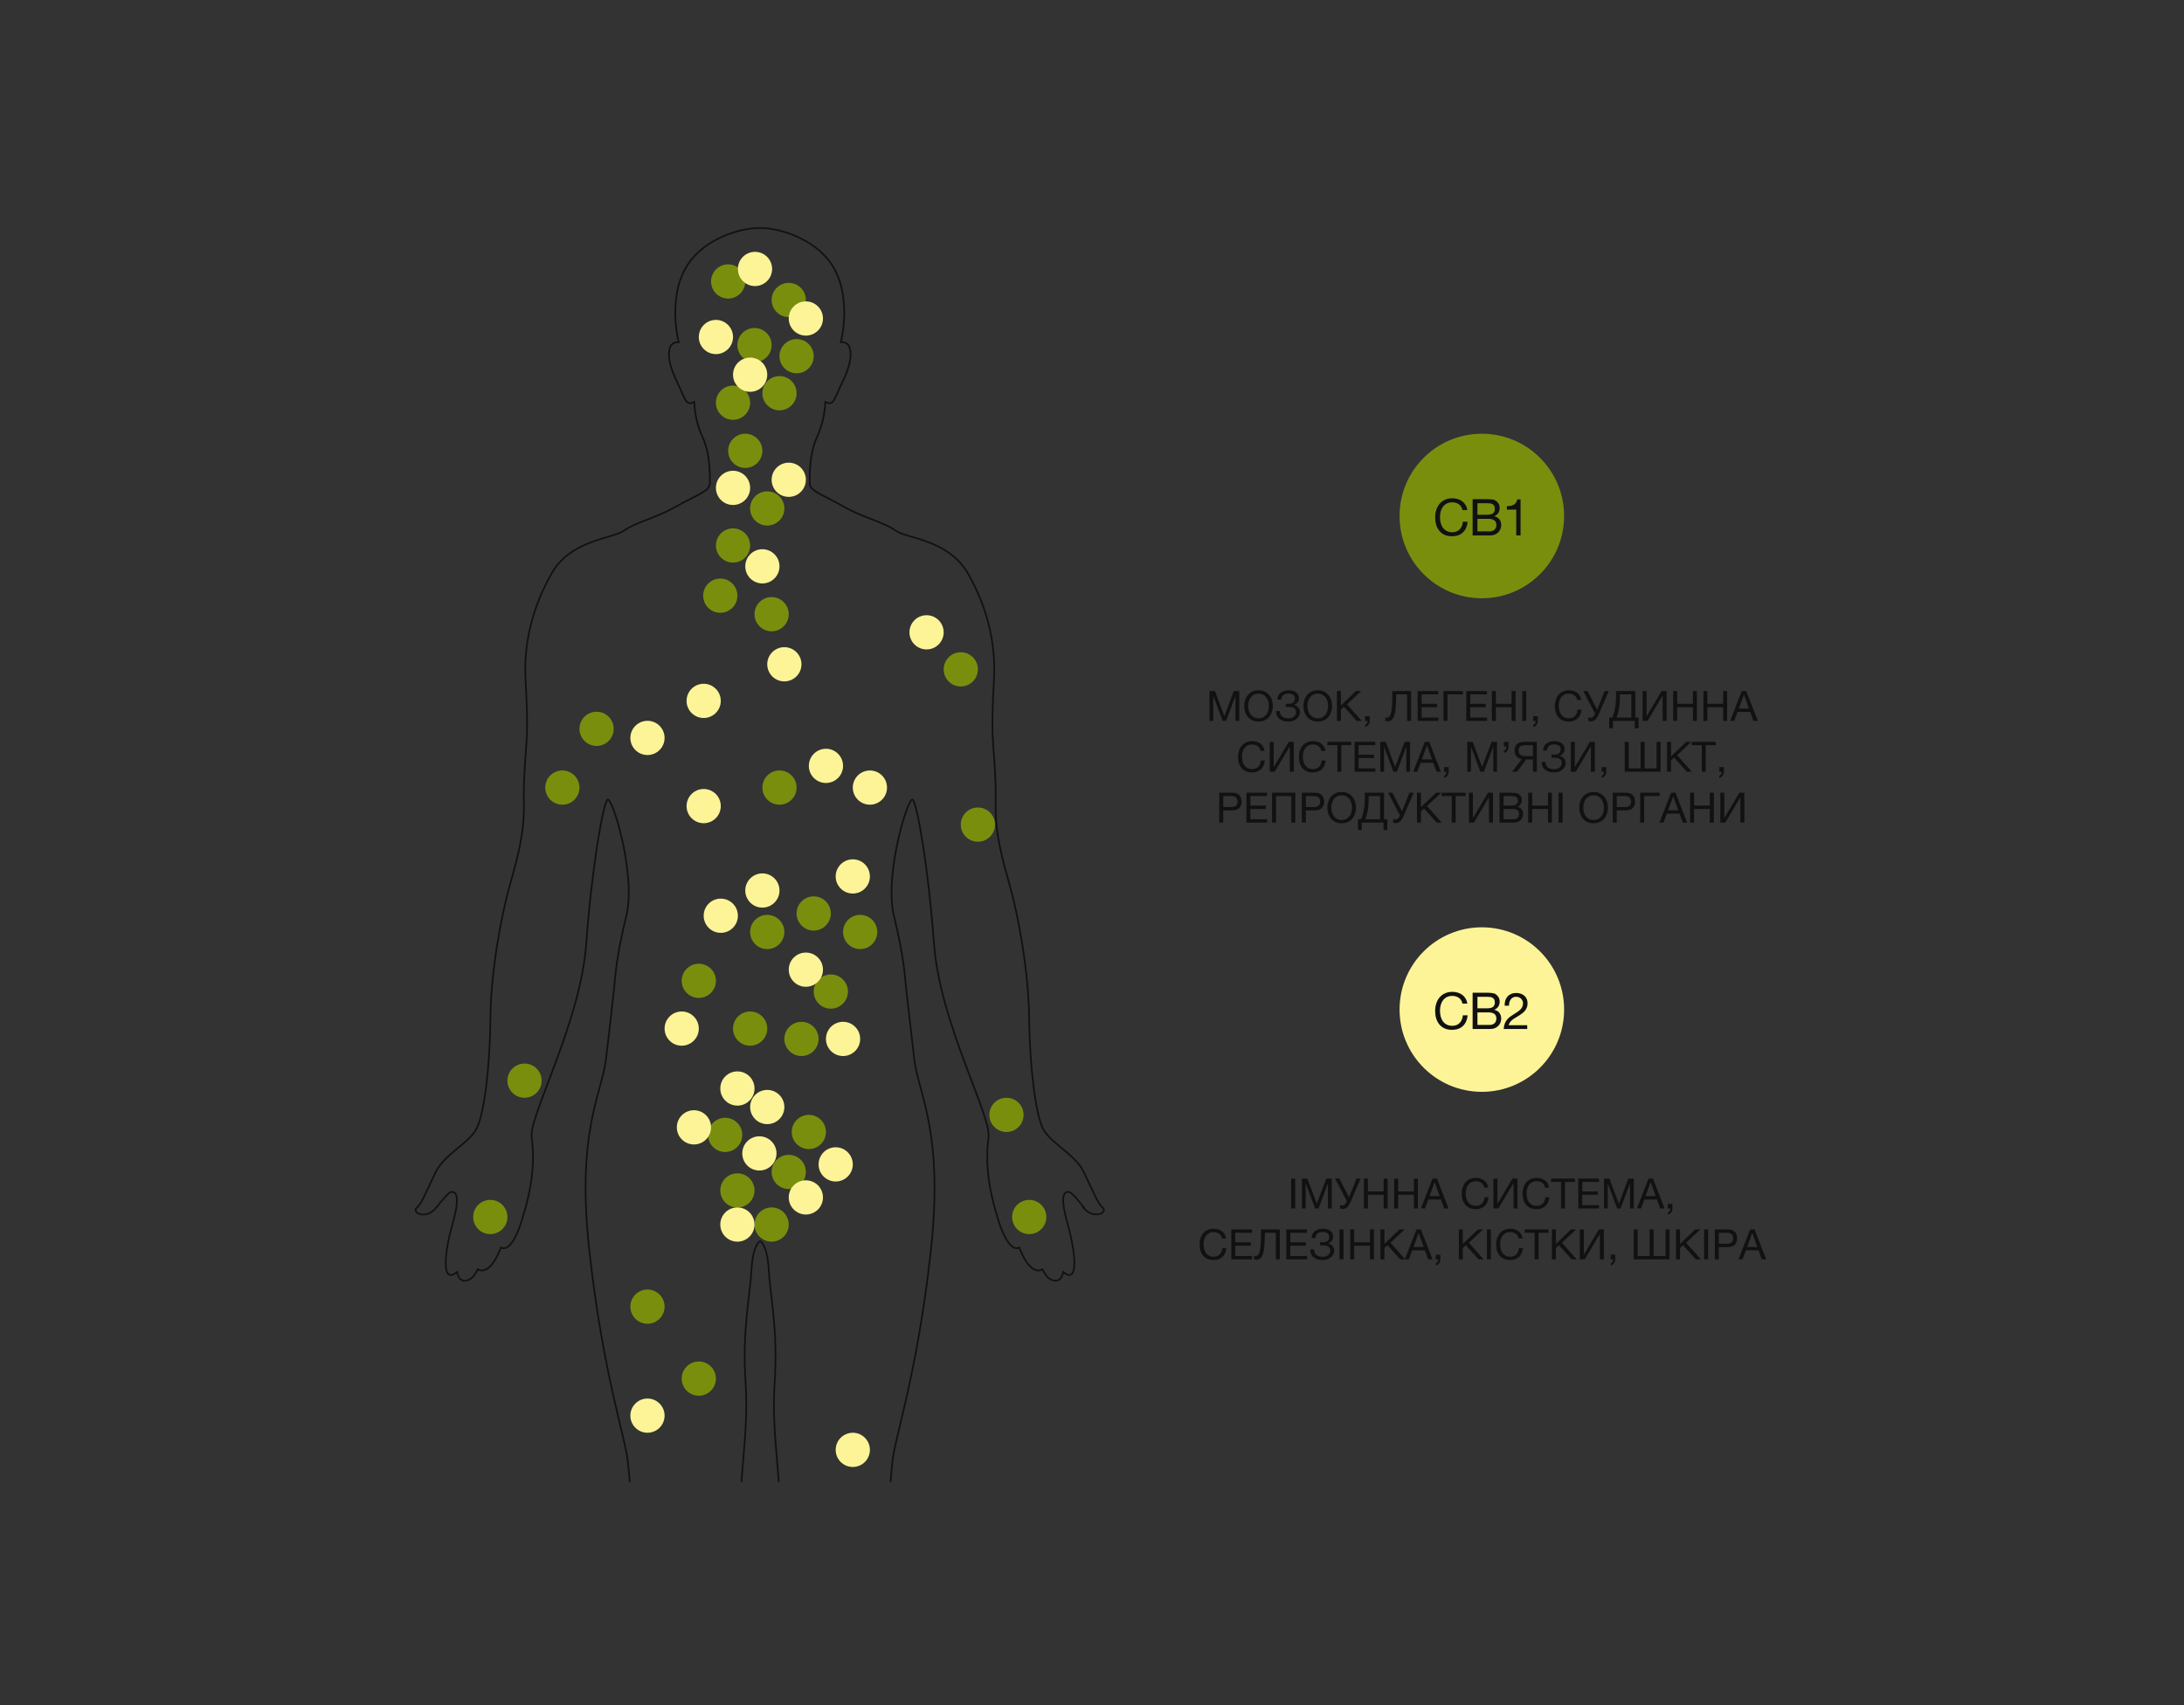 <svg xmlns="http://www.w3.org/2000/svg" fill="none" viewBox="0 0 730 570" height="570" width="730">
<rect x="0" y="0" width="730" height="570" fill="#333333" stroke="none"/>
<path fill="#111111" d="M404.268 231.004H406.088L409.238 239.404L412.402 231.004H414.222V241H412.962V232.684H412.934L409.812 241H408.678L405.556 232.684H405.528V241H404.268V231.004ZM420.663 241.224C419.87 241.224 419.175 241.084 418.577 240.804C417.98 240.514 417.481 240.127 417.079 239.642C416.678 239.156 416.375 238.601 416.169 237.976C415.973 237.35 415.875 236.692 415.875 236.002C415.875 235.32 415.973 234.667 416.169 234.042C416.375 233.407 416.678 232.847 417.079 232.362C417.481 231.876 417.98 231.489 418.577 231.2C419.175 230.91 419.87 230.766 420.663 230.766C421.457 230.766 422.152 230.91 422.749 231.2C423.347 231.489 423.846 231.876 424.247 232.362C424.649 232.847 424.947 233.407 425.143 234.042C425.349 234.667 425.451 235.32 425.451 236.002C425.451 236.692 425.349 237.35 425.143 237.976C424.947 238.601 424.649 239.156 424.247 239.642C423.846 240.127 423.347 240.514 422.749 240.804C422.152 241.084 421.457 241.224 420.663 241.224ZM420.663 240.118C421.27 240.118 421.793 240.001 422.231 239.768C422.67 239.525 423.029 239.208 423.309 238.816C423.589 238.424 423.795 237.985 423.925 237.5C424.056 237.005 424.121 236.506 424.121 236.002C424.121 235.498 424.056 235.003 423.925 234.518C423.795 234.023 423.589 233.58 423.309 233.188C423.029 232.796 422.67 232.483 422.231 232.25C421.793 232.007 421.27 231.886 420.663 231.886C420.057 231.886 419.534 232.007 419.095 232.25C418.657 232.483 418.297 232.796 418.017 233.188C417.737 233.58 417.532 234.023 417.401 234.518C417.271 235.003 417.205 235.498 417.205 236.002C417.205 236.506 417.271 237.005 417.401 237.5C417.532 237.985 417.737 238.424 418.017 238.816C418.297 239.208 418.657 239.525 419.095 239.768C419.534 240.001 420.057 240.118 420.663 240.118ZM430.628 241.224C430.031 241.224 429.48 241.154 428.976 241.014C428.472 240.874 428.034 240.659 427.66 240.37C427.296 240.08 427.012 239.716 426.806 239.278C426.601 238.839 426.498 238.316 426.498 237.71H427.772C427.782 238.158 427.866 238.54 428.024 238.858C428.192 239.166 428.407 239.418 428.668 239.614C428.939 239.8 429.252 239.936 429.606 240.02C429.961 240.104 430.339 240.146 430.74 240.146C431.086 240.146 431.408 240.099 431.706 240.006C432.005 239.903 432.262 239.763 432.476 239.586C432.7 239.399 432.873 239.18 432.994 238.928C433.125 238.666 433.19 238.377 433.19 238.06C433.19 237.696 433.12 237.402 432.98 237.178C432.84 236.944 432.654 236.767 432.42 236.646C432.196 236.515 431.93 236.426 431.622 236.38C431.324 236.333 431.006 236.31 430.67 236.31C430.53 236.31 430.372 236.314 430.194 236.324C430.017 236.324 429.877 236.328 429.774 236.338V235.246C429.886 235.264 430.036 235.274 430.222 235.274C430.409 235.274 430.558 235.274 430.67 235.274C430.988 235.274 431.277 235.246 431.538 235.19C431.809 235.124 432.038 235.022 432.224 234.882C432.42 234.742 432.57 234.56 432.672 234.336C432.784 234.102 432.84 233.818 432.84 233.482C432.84 233.174 432.78 232.917 432.658 232.712C432.546 232.506 432.388 232.343 432.182 232.222C431.986 232.091 431.758 231.998 431.496 231.942C431.244 231.886 430.978 231.858 430.698 231.858C429.961 231.858 429.382 232.021 428.962 232.348C428.542 232.665 428.295 233.188 428.22 233.916H426.946C426.965 233.384 427.072 232.922 427.268 232.53C427.474 232.128 427.744 231.802 428.08 231.55C428.416 231.288 428.808 231.092 429.256 230.962C429.714 230.831 430.208 230.766 430.74 230.766C431.216 230.766 431.66 230.822 432.07 230.934C432.49 231.036 432.854 231.2 433.162 231.424C433.47 231.648 433.713 231.932 433.89 232.278C434.068 232.614 434.156 233.015 434.156 233.482C434.156 233.752 434.11 234.004 434.016 234.238C433.923 234.471 433.797 234.681 433.638 234.868C433.489 235.054 433.312 235.218 433.106 235.358C432.91 235.488 432.71 235.586 432.504 235.652V235.694C432.831 235.759 433.12 235.871 433.372 236.03C433.624 236.179 433.834 236.361 434.002 236.576C434.17 236.79 434.296 237.028 434.38 237.29C434.464 237.551 434.506 237.817 434.506 238.088C434.506 238.396 434.436 238.732 434.296 239.096C434.156 239.46 433.928 239.8 433.61 240.118C433.302 240.435 432.901 240.701 432.406 240.916C431.921 241.121 431.328 241.224 430.628 241.224ZM440.46 241.224C439.667 241.224 438.972 241.084 438.374 240.804C437.777 240.514 437.278 240.127 436.876 239.642C436.475 239.156 436.172 238.601 435.966 237.976C435.77 237.35 435.672 236.692 435.672 236.002C435.672 235.32 435.77 234.667 435.966 234.042C436.172 233.407 436.475 232.847 436.876 232.362C437.278 231.876 437.777 231.489 438.374 231.2C438.972 230.91 439.667 230.766 440.46 230.766C441.254 230.766 441.949 230.91 442.546 231.2C443.144 231.489 443.643 231.876 444.044 232.362C444.446 232.847 444.744 233.407 444.94 234.042C445.146 234.667 445.248 235.32 445.248 236.002C445.248 236.692 445.146 237.35 444.94 237.976C444.744 238.601 444.446 239.156 444.044 239.642C443.643 240.127 443.144 240.514 442.546 240.804C441.949 241.084 441.254 241.224 440.46 241.224ZM440.46 240.118C441.067 240.118 441.59 240.001 442.028 239.768C442.467 239.525 442.826 239.208 443.106 238.816C443.386 238.424 443.592 237.985 443.722 237.5C443.853 237.005 443.918 236.506 443.918 236.002C443.918 235.498 443.853 235.003 443.722 234.518C443.592 234.023 443.386 233.58 443.106 233.188C442.826 232.796 442.467 232.483 442.028 232.25C441.59 232.007 441.067 231.886 440.46 231.886C439.854 231.886 439.331 232.007 438.892 232.25C438.454 232.483 438.094 232.796 437.814 233.188C437.534 233.58 437.329 234.023 437.198 234.518C437.068 235.003 437.002 235.498 437.002 236.002C437.002 236.506 437.068 237.005 437.198 237.5C437.329 237.985 437.534 238.424 437.814 238.816C438.094 239.208 438.454 239.525 438.892 239.768C439.331 240.001 439.854 240.118 440.46 240.118ZM446.869 231.004H448.199V235.848L453.267 231.004H454.989L450.229 235.456L455.157 241H453.477L449.221 236.268L448.199 237.22V241H446.869V231.004ZM456.277 239.446H457.831V240.86C457.831 241.392 457.71 241.849 457.467 242.232C457.224 242.614 456.832 242.885 456.291 243.044V242.344C456.45 242.288 456.58 242.204 456.683 242.092C456.795 241.989 456.884 241.872 456.949 241.742C457.014 241.62 457.056 241.494 457.075 241.364C457.103 241.233 457.112 241.112 457.103 241H456.277V239.446ZM463.86 241.14C463.72 241.14 463.571 241.126 463.412 241.098C463.263 241.079 463.141 241.046 463.048 241V239.796C463.225 239.852 463.417 239.88 463.622 239.88C464.042 239.88 464.369 239.665 464.602 239.236C464.845 238.797 465.022 238.186 465.134 237.402C465.246 236.618 465.316 235.684 465.344 234.602C465.372 233.51 465.386 232.31 465.386 231.004H471.658V241H470.328V232.124H466.688C466.679 232.917 466.66 233.692 466.632 234.448C466.613 235.194 466.571 235.904 466.506 236.576C466.45 237.238 466.361 237.85 466.24 238.41C466.119 238.97 465.955 239.455 465.75 239.866C465.545 240.267 465.288 240.58 464.98 240.804C464.672 241.028 464.299 241.14 463.86 241.14ZM473.844 231.004H480.746V232.124H475.174V235.302H480.368V236.422H475.174V239.88H480.788V241H473.844V231.004ZM482.486 231.004H488.982V232.124H483.816V241H482.486V231.004ZM490.1 231.004H497.002V232.124H491.43V235.302H496.624V236.422H491.43V239.88H497.044V241H490.1V231.004ZM498.658 231.004H499.988V235.302H505.252V231.004H506.582V241H505.252V236.422H499.988V241H498.658V231.004ZM508.818 231.004H510.148V241H508.818V231.004ZM512.455 239.446H514.009V240.86C514.009 241.392 513.887 241.849 513.645 242.232C513.402 242.614 513.01 242.885 512.469 243.044V242.344C512.627 242.288 512.758 242.204 512.861 242.092C512.973 241.989 513.061 241.872 513.127 241.742C513.192 241.62 513.234 241.494 513.253 241.364C513.281 241.233 513.29 241.112 513.281 241H512.455V239.446ZM524.308 241.224C523.533 241.224 522.856 241.093 522.278 240.832C521.699 240.561 521.218 240.192 520.836 239.726C520.453 239.259 520.164 238.708 519.968 238.074C519.781 237.439 519.688 236.758 519.688 236.03C519.688 235.302 519.79 234.62 519.996 233.986C520.201 233.342 520.5 232.782 520.892 232.306C521.293 231.83 521.788 231.456 522.376 231.186C522.964 230.906 523.645 230.766 524.42 230.766C524.942 230.766 525.437 230.836 525.904 230.976C526.37 231.116 526.786 231.321 527.15 231.592C527.514 231.862 527.817 232.203 528.06 232.614C528.302 233.015 528.461 233.482 528.536 234.014H527.206C527.056 233.304 526.725 232.772 526.212 232.418C525.708 232.063 525.106 231.886 524.406 231.886C523.808 231.886 523.295 231.998 522.866 232.222C522.446 232.446 522.096 232.749 521.816 233.132C521.545 233.505 521.344 233.934 521.214 234.42C521.083 234.905 521.018 235.409 521.018 235.932C521.018 236.501 521.083 237.042 521.214 237.556C521.344 238.06 521.545 238.503 521.816 238.886C522.096 239.259 522.45 239.558 522.88 239.782C523.309 240.006 523.822 240.118 524.42 240.118C524.849 240.118 525.236 240.048 525.582 239.908C525.927 239.758 526.221 239.558 526.464 239.306C526.716 239.044 526.912 238.736 527.052 238.382C527.192 238.027 527.276 237.644 527.304 237.234H528.634C528.503 238.503 528.069 239.488 527.332 240.188C526.604 240.878 525.596 241.224 524.308 241.224ZM531.737 241.154C531.579 241.154 531.42 241.135 531.261 241.098C531.112 241.07 530.986 241.032 530.883 240.986V239.796C531.005 239.852 531.126 239.898 531.247 239.936C531.378 239.964 531.523 239.978 531.681 239.978C531.933 239.978 532.171 239.889 532.395 239.712C532.619 239.534 532.815 239.268 532.983 238.914L533.151 238.564L529.203 231.004H530.645L533.851 237.262L536.343 231.004H537.757L534.397 238.732C534.201 239.198 534.001 239.586 533.795 239.894C533.59 240.202 533.38 240.449 533.165 240.636C532.951 240.822 532.722 240.953 532.479 241.028C532.246 241.112 531.999 241.154 531.737 241.154ZM537.874 239.88H538.854C539.04 239.544 539.213 239.124 539.372 238.62C539.53 238.116 539.666 237.565 539.778 236.968C539.899 236.361 539.992 235.722 540.058 235.05C540.123 234.368 540.156 233.682 540.156 232.992V231.004H546.596V239.88H547.702V243.478H546.428V241H539.148V243.478H537.874V239.88ZM545.266 239.88V232.124H541.444V233.566C541.444 234.182 541.411 234.802 541.346 235.428C541.29 236.044 541.206 236.632 541.094 237.192C540.991 237.742 540.87 238.251 540.73 238.718C540.599 239.184 540.459 239.572 540.31 239.88H545.266ZM549.039 231.004H550.369V239.474L555.395 231.004H557.075V241H555.745V232.502L550.705 241H549.039V231.004ZM559.266 231.004H560.596V235.302H565.86V231.004H567.19V241H565.86V236.422H560.596V241H559.266V231.004ZM569.369 231.004H570.699V235.302H575.963V231.004H577.293V241H575.963V236.422H570.699V241H569.369V231.004ZM582.189 231.004H583.659L587.565 241H586.095L585.003 237.99H580.775L579.655 241H578.297L582.189 231.004ZM584.583 236.87L582.917 232.208H582.889L581.195 236.87H584.583ZM418.433 258.224C417.658 258.224 416.981 258.093 416.403 257.832C415.824 257.561 415.343 257.192 414.961 256.726C414.578 256.259 414.289 255.708 414.093 255.074C413.906 254.439 413.813 253.758 413.813 253.03C413.813 252.302 413.915 251.62 414.121 250.986C414.326 250.342 414.625 249.782 415.017 249.306C415.418 248.83 415.913 248.456 416.501 248.186C417.089 247.906 417.77 247.766 418.545 247.766C419.067 247.766 419.562 247.836 420.029 247.976C420.495 248.116 420.911 248.321 421.275 248.592C421.639 248.862 421.942 249.203 422.185 249.614C422.427 250.015 422.586 250.482 422.661 251.014H421.331C421.181 250.304 420.85 249.772 420.337 249.418C419.833 249.063 419.231 248.886 418.531 248.886C417.933 248.886 417.42 248.998 416.991 249.222C416.571 249.446 416.221 249.749 415.941 250.132C415.67 250.505 415.469 250.934 415.339 251.42C415.208 251.905 415.143 252.409 415.143 252.932C415.143 253.501 415.208 254.042 415.339 254.556C415.469 255.06 415.67 255.503 415.941 255.886C416.221 256.259 416.575 256.558 417.005 256.782C417.434 257.006 417.947 257.118 418.545 257.118C418.974 257.118 419.361 257.048 419.707 256.908C420.052 256.758 420.346 256.558 420.589 256.306C420.841 256.044 421.037 255.736 421.177 255.382C421.317 255.027 421.401 254.644 421.429 254.234H422.759C422.628 255.503 422.194 256.488 421.457 257.188C420.729 257.878 419.721 258.224 418.433 258.224ZM424.406 248.004H425.736V256.474L430.762 248.004H432.442V258H431.112V249.502L426.072 258H424.406V248.004ZM438.763 258.224C437.988 258.224 437.311 258.093 436.733 257.832C436.154 257.561 435.673 257.192 435.291 256.726C434.908 256.259 434.619 255.708 434.423 255.074C434.236 254.439 434.143 253.758 434.143 253.03C434.143 252.302 434.245 251.62 434.451 250.986C434.656 250.342 434.955 249.782 435.347 249.306C435.748 248.83 436.243 248.456 436.831 248.186C437.419 247.906 438.1 247.766 438.875 247.766C439.397 247.766 439.892 247.836 440.359 247.976C440.825 248.116 441.241 248.321 441.605 248.592C441.969 248.862 442.272 249.203 442.515 249.614C442.757 250.015 442.916 250.482 442.991 251.014H441.661C441.511 250.304 441.18 249.772 440.667 249.418C440.163 249.063 439.561 248.886 438.861 248.886C438.263 248.886 437.75 248.998 437.321 249.222C436.901 249.446 436.551 249.749 436.271 250.132C436 250.505 435.799 250.934 435.669 251.42C435.538 251.905 435.473 252.409 435.473 252.932C435.473 253.501 435.538 254.042 435.669 254.556C435.799 255.06 436 255.503 436.271 255.886C436.551 256.259 436.905 256.558 437.335 256.782C437.764 257.006 438.277 257.118 438.875 257.118C439.304 257.118 439.691 257.048 440.037 256.908C440.382 256.758 440.676 256.558 440.919 256.306C441.171 256.044 441.367 255.736 441.507 255.382C441.647 255.027 441.731 254.644 441.759 254.234H443.089C442.958 255.503 442.524 256.488 441.787 257.188C441.059 257.878 440.051 258.224 438.763 258.224ZM447.004 249.124H443.672V248.004H451.666V249.124H448.334V258H447.004V249.124ZM452.775 248.004H459.677V249.124H454.105V252.302H459.299V253.422H454.105V256.88H459.719V258H452.775V248.004ZM461.362 248.004H463.182L466.332 256.404L469.496 248.004H471.316V258H470.056V249.684H470.028L466.906 258H465.772L462.65 249.684H462.622V258H461.362V248.004ZM476.245 248.004H477.715L481.621 258H480.151L479.059 254.99H474.831L473.711 258H472.353L476.245 248.004ZM478.639 253.87L476.973 249.208H476.945L475.251 253.87H478.639ZM482.677 256.446H484.231V257.86C484.231 258.392 484.11 258.849 483.867 259.232C483.625 259.614 483.233 259.885 482.691 260.044V259.344C482.85 259.288 482.981 259.204 483.083 259.092C483.195 258.989 483.284 258.872 483.349 258.742C483.415 258.62 483.457 258.494 483.475 258.364C483.503 258.233 483.513 258.112 483.503 258H482.677V256.446ZM490.428 248.004H492.248L495.398 256.404L498.562 248.004H500.382V258H499.122V249.684H499.094L495.972 258H494.838L491.716 249.684H491.688V258H490.428V248.004ZM502.666 248.004H504.22V249.558C504.22 249.838 504.187 250.104 504.122 250.356C504.066 250.598 503.972 250.813 503.842 251C503.72 251.186 503.562 251.336 503.366 251.448C503.179 251.56 502.95 251.616 502.68 251.616V250.916C502.838 250.916 502.969 250.878 503.072 250.804C503.174 250.72 503.258 250.612 503.324 250.482C503.389 250.351 503.431 250.206 503.45 250.048C503.478 249.88 503.492 249.716 503.492 249.558H502.666V248.004ZM508.648 253.8C507.948 253.697 507.374 253.398 506.926 252.904C506.478 252.409 506.254 251.737 506.254 250.888C506.254 249.936 506.529 249.217 507.08 248.732C507.64 248.246 508.415 248.004 509.404 248.004H513.688V258H512.372V253.884H510.146L507.052 258H505.4L508.648 253.8ZM512.372 252.764V249.124H509.852C509.124 249.124 508.564 249.264 508.172 249.544C507.78 249.824 507.584 250.272 507.584 250.888C507.584 251.504 507.775 251.97 508.158 252.288C508.55 252.605 509.115 252.764 509.852 252.764H512.372ZM519.441 258.224C518.843 258.224 518.293 258.154 517.789 258.014C517.285 257.874 516.846 257.659 516.473 257.37C516.109 257.08 515.824 256.716 515.619 256.278C515.413 255.839 515.311 255.316 515.311 254.71H516.585C516.594 255.158 516.678 255.54 516.837 255.858C517.005 256.166 517.219 256.418 517.481 256.614C517.751 256.8 518.064 256.936 518.419 257.02C518.773 257.104 519.151 257.146 519.553 257.146C519.898 257.146 520.22 257.099 520.519 257.006C520.817 256.903 521.074 256.763 521.289 256.586C521.513 256.399 521.685 256.18 521.807 255.928C521.937 255.666 522.003 255.377 522.003 255.06C522.003 254.696 521.933 254.402 521.793 254.178C521.653 253.944 521.466 253.767 521.233 253.646C521.009 253.515 520.743 253.426 520.435 253.38C520.136 253.333 519.819 253.31 519.483 253.31C519.343 253.31 519.184 253.314 519.007 253.324C518.829 253.324 518.689 253.328 518.587 253.338V252.246C518.699 252.264 518.848 252.274 519.035 252.274C519.221 252.274 519.371 252.274 519.483 252.274C519.8 252.274 520.089 252.246 520.351 252.19C520.621 252.124 520.85 252.022 521.037 251.882C521.233 251.742 521.382 251.56 521.485 251.336C521.597 251.102 521.653 250.818 521.653 250.482C521.653 250.174 521.592 249.917 521.471 249.712C521.359 249.506 521.2 249.343 520.995 249.222C520.799 249.091 520.57 248.998 520.309 248.942C520.057 248.886 519.791 248.858 519.511 248.858C518.773 248.858 518.195 249.021 517.775 249.348C517.355 249.665 517.107 250.188 517.033 250.916H515.759C515.777 250.384 515.885 249.922 516.081 249.53C516.286 249.128 516.557 248.802 516.893 248.55C517.229 248.288 517.621 248.092 518.069 247.962C518.526 247.831 519.021 247.766 519.553 247.766C520.029 247.766 520.472 247.822 520.883 247.934C521.303 248.036 521.667 248.2 521.975 248.424C522.283 248.648 522.525 248.932 522.703 249.278C522.88 249.614 522.969 250.015 522.969 250.482C522.969 250.752 522.922 251.004 522.829 251.238C522.735 251.471 522.609 251.681 522.451 251.868C522.301 252.054 522.124 252.218 521.919 252.358C521.723 252.488 521.522 252.586 521.317 252.652V252.694C521.643 252.759 521.933 252.871 522.185 253.03C522.437 253.179 522.647 253.361 522.815 253.576C522.983 253.79 523.109 254.028 523.193 254.29C523.277 254.551 523.319 254.817 523.319 255.088C523.319 255.396 523.249 255.732 523.109 256.096C522.969 256.46 522.74 256.8 522.423 257.118C522.115 257.435 521.713 257.701 521.219 257.916C520.733 258.121 520.141 258.224 519.441 258.224ZM525.045 248.004H526.375V256.474L531.401 248.004H533.081V258H531.751V249.502L526.711 258H525.045V248.004ZM535.341 256.446H536.895V257.86C536.895 258.392 536.774 258.849 536.531 259.232C536.289 259.614 535.897 259.885 535.355 260.044V259.344C535.514 259.288 535.645 259.204 535.747 259.092C535.859 258.989 535.948 258.872 536.013 258.742C536.079 258.62 536.121 258.494 536.139 258.364C536.167 258.233 536.177 258.112 536.167 258H535.341V256.446ZM543.064 248.004H544.394V256.88H548.384V248.004H549.714V256.88H553.704V248.004H555.034V258H543.064V248.004ZM557.215 248.004H558.545V252.848L563.613 248.004H565.335L560.575 252.456L565.503 258H563.823L559.567 253.268L558.545 254.22V258H557.215V248.004ZM568.821 249.124H565.489V248.004H573.483V249.124H570.151V258H568.821V249.124ZM574.662 256.446H576.216V257.86C576.216 258.392 576.094 258.849 575.852 259.232C575.609 259.614 575.217 259.885 574.676 260.044V259.344C574.834 259.288 574.965 259.204 575.068 259.092C575.18 258.989 575.268 258.872 575.334 258.742C575.399 258.62 575.441 258.494 575.46 258.364C575.488 258.233 575.497 258.112 575.488 258H574.662V256.446ZM407.542 265.004H411.924C412.941 265.004 413.707 265.265 414.22 265.788C414.733 266.301 414.99 267.024 414.99 267.958C414.99 268.891 414.733 269.619 414.22 270.142C413.707 270.655 412.941 270.912 411.924 270.912H408.872V275H407.542V265.004ZM411.476 269.792C412.232 269.792 412.783 269.638 413.128 269.33C413.483 269.012 413.66 268.555 413.66 267.958C413.66 267.36 413.483 266.908 413.128 266.6C412.783 266.282 412.232 266.124 411.476 266.124H408.872V269.792H411.476ZM416.62 265.004H423.522V266.124H417.95V269.302H423.144V270.422H417.95V273.88H423.564V275H416.62V265.004ZM425.179 265.004H432.963V275H431.633V266.124H426.509V275H425.179V265.004ZM435.145 265.004H439.527C440.545 265.004 441.31 265.265 441.823 265.788C442.337 266.301 442.593 267.024 442.593 267.958C442.593 268.891 442.337 269.619 441.823 270.142C441.31 270.655 440.545 270.912 439.527 270.912H436.475V275H435.145V265.004ZM439.079 269.792C439.835 269.792 440.386 269.638 440.731 269.33C441.086 269.012 441.263 268.555 441.263 267.958C441.263 267.36 441.086 266.908 440.731 266.6C440.386 266.282 439.835 266.124 439.079 266.124H436.475V269.792H439.079ZM448.452 275.224C447.658 275.224 446.963 275.084 446.366 274.804C445.768 274.514 445.269 274.127 444.868 273.642C444.466 273.156 444.163 272.601 443.958 271.976C443.762 271.35 443.664 270.692 443.664 270.002C443.664 269.32 443.762 268.667 443.958 268.042C444.163 267.407 444.466 266.847 444.868 266.362C445.269 265.876 445.768 265.489 446.366 265.2C446.963 264.91 447.658 264.766 448.452 264.766C449.245 264.766 449.94 264.91 450.538 265.2C451.135 265.489 451.634 265.876 452.036 266.362C452.437 266.847 452.736 267.407 452.932 268.042C453.137 268.667 453.24 269.32 453.24 270.002C453.24 270.692 453.137 271.35 452.932 271.976C452.736 272.601 452.437 273.156 452.036 273.642C451.634 274.127 451.135 274.514 450.538 274.804C449.94 275.084 449.245 275.224 448.452 275.224ZM448.452 274.118C449.058 274.118 449.581 274.001 450.02 273.768C450.458 273.525 450.818 273.208 451.098 272.816C451.378 272.424 451.583 271.985 451.714 271.5C451.844 271.005 451.91 270.506 451.91 270.002C451.91 269.498 451.844 269.003 451.714 268.518C451.583 268.023 451.378 267.58 451.098 267.188C450.818 266.796 450.458 266.483 450.02 266.25C449.581 266.007 449.058 265.886 448.452 265.886C447.845 265.886 447.322 266.007 446.884 266.25C446.445 266.483 446.086 266.796 445.806 267.188C445.526 267.58 445.32 268.023 445.19 268.518C445.059 269.003 444.994 269.498 444.994 270.002C444.994 270.506 445.059 271.005 445.19 271.5C445.32 271.985 445.526 272.424 445.806 272.816C446.086 273.208 446.445 273.525 446.884 273.768C447.322 274.001 447.845 274.118 448.452 274.118ZM453.894 273.88H454.874C455.061 273.544 455.234 273.124 455.392 272.62C455.551 272.116 455.686 271.565 455.798 270.968C455.92 270.361 456.013 269.722 456.078 269.05C456.144 268.368 456.176 267.682 456.176 266.992V265.004H462.616V273.88H463.722V277.478H462.448V275H455.168V277.478H453.894V273.88ZM461.286 273.88V266.124H457.464V267.566C457.464 268.182 457.432 268.802 457.366 269.428C457.31 270.044 457.226 270.632 457.114 271.192C457.012 271.742 456.89 272.251 456.75 272.718C456.62 273.184 456.48 273.572 456.33 273.88H461.286ZM466.516 275.154C466.357 275.154 466.198 275.135 466.04 275.098C465.89 275.07 465.764 275.032 465.662 274.986V273.796C465.783 273.852 465.904 273.898 466.026 273.936C466.156 273.964 466.301 273.978 466.46 273.978C466.712 273.978 466.95 273.889 467.174 273.712C467.398 273.534 467.594 273.268 467.762 272.914L467.93 272.564L463.982 265.004H465.424L468.63 271.262L471.122 265.004H472.536L469.176 272.732C468.98 273.198 468.779 273.586 468.574 273.894C468.368 274.202 468.158 274.449 467.944 274.636C467.729 274.822 467.5 274.953 467.258 275.028C467.024 275.112 466.777 275.154 466.516 275.154ZM473.618 265.004H474.948V269.848L480.016 265.004H481.738L476.978 269.456L481.906 275H480.226L475.97 270.268L474.948 271.22V275H473.618V265.004ZM485.224 266.124H481.892V265.004H489.886V266.124H486.554V275H485.224V266.124ZM490.995 265.004H492.325V273.474L497.351 265.004H499.031V275H497.701V266.502L492.661 275H490.995V265.004ZM501.222 265.004H504.848C505.062 265.004 505.291 265.008 505.534 265.018C505.786 265.018 506.033 265.032 506.276 265.06C506.518 265.078 506.747 265.111 506.962 265.158C507.176 265.204 507.354 265.274 507.494 265.368C507.82 265.564 508.096 265.834 508.32 266.18C508.553 266.525 508.67 266.95 508.67 267.454C508.67 267.986 508.539 268.448 508.278 268.84C508.026 269.222 507.662 269.507 507.186 269.694V269.722C507.802 269.852 508.273 270.132 508.6 270.562C508.926 270.991 509.09 271.514 509.09 272.13C509.09 272.494 509.024 272.848 508.894 273.194C508.763 273.539 508.567 273.847 508.306 274.118C508.054 274.379 507.736 274.594 507.354 274.762C506.98 274.92 506.546 275 506.052 275H501.222V265.004ZM505.884 273.88C506.472 273.88 506.929 273.721 507.256 273.404C507.592 273.086 507.76 272.648 507.76 272.088C507.76 271.761 507.699 271.49 507.578 271.276C507.456 271.061 507.293 270.893 507.088 270.772C506.892 270.641 506.663 270.552 506.402 270.506C506.14 270.45 505.87 270.422 505.59 270.422H502.552V273.88H505.884ZM505.212 269.302C505.968 269.302 506.509 269.171 506.836 268.91C507.172 268.639 507.34 268.238 507.34 267.706C507.34 267.36 507.284 267.085 507.172 266.88C507.06 266.665 506.906 266.502 506.71 266.39C506.514 266.278 506.285 266.208 506.024 266.18C505.772 266.142 505.501 266.124 505.212 266.124H502.552V269.302H505.212ZM510.806 265.004H512.136V269.302H517.4V265.004H518.73V275H517.4V270.422H512.136V275H510.806V265.004ZM520.965 265.004H522.295V275H520.965V265.004ZM532.657 275.224C531.863 275.224 531.168 275.084 530.571 274.804C529.973 274.514 529.474 274.127 529.073 273.642C528.671 273.156 528.368 272.601 528.163 271.976C527.967 271.35 527.869 270.692 527.869 270.002C527.869 269.32 527.967 268.667 528.163 268.042C528.368 267.407 528.671 266.847 529.073 266.362C529.474 265.876 529.973 265.489 530.571 265.2C531.168 264.91 531.863 264.766 532.657 264.766C533.45 264.766 534.145 264.91 534.743 265.2C535.34 265.489 535.839 265.876 536.241 266.362C536.642 266.847 536.941 267.407 537.137 268.042C537.342 268.667 537.445 269.32 537.445 270.002C537.445 270.692 537.342 271.35 537.137 271.976C536.941 272.601 536.642 273.156 536.241 273.642C535.839 274.127 535.34 274.514 534.743 274.804C534.145 275.084 533.45 275.224 532.657 275.224ZM532.657 274.118C533.263 274.118 533.786 274.001 534.225 273.768C534.663 273.525 535.023 273.208 535.303 272.816C535.583 272.424 535.788 271.985 535.919 271.5C536.049 271.005 536.115 270.506 536.115 270.002C536.115 269.498 536.049 269.003 535.919 268.518C535.788 268.023 535.583 267.58 535.303 267.188C535.023 266.796 534.663 266.483 534.225 266.25C533.786 266.007 533.263 265.886 532.657 265.886C532.05 265.886 531.527 266.007 531.089 266.25C530.65 266.483 530.291 266.796 530.011 267.188C529.731 267.58 529.525 268.023 529.395 268.518C529.264 269.003 529.199 269.498 529.199 270.002C529.199 270.506 529.264 271.005 529.395 271.5C529.525 271.985 529.731 272.424 530.011 272.816C530.291 273.208 530.65 273.525 531.089 273.768C531.527 274.001 532.05 274.118 532.657 274.118ZM539.065 265.004H543.447C544.465 265.004 545.23 265.265 545.743 265.788C546.257 266.301 546.513 267.024 546.513 267.958C546.513 268.891 546.257 269.619 545.743 270.142C545.23 270.655 544.465 270.912 543.447 270.912H540.395V275H539.065V265.004ZM542.999 269.792C543.755 269.792 544.306 269.638 544.651 269.33C545.006 269.012 545.183 268.555 545.183 267.958C545.183 267.36 545.006 266.908 544.651 266.6C544.306 266.282 543.755 266.124 542.999 266.124H540.395V269.792H542.999ZM548.228 265.004H554.724V266.124H549.558V275H548.228V265.004ZM558.557 265.004H560.027L563.933 275H562.463L561.371 271.99H557.143L556.023 275H554.665L558.557 265.004ZM560.951 270.87L559.285 266.208H559.257L557.563 270.87H560.951ZM564.919 265.004H566.249V269.302H571.513V265.004H572.843V275H571.513V270.422H566.249V275H564.919V265.004ZM575.022 265.004H576.352V273.474L581.378 265.004H583.058V275H581.728V266.502L576.688 275H575.022V265.004Z"></path>
<circle fill="#7A8E0E" r="27.5" cy="172.5" cx="495.304"></circle>
<path fill="#111111" d="M488.827 170.517C488.646 169.655 488.244 169.009 487.62 168.579C487.008 168.148 486.277 167.933 485.427 167.933C484.702 167.933 484.079 168.069 483.557 168.341C483.047 168.613 482.622 168.981 482.282 169.446C481.954 169.899 481.71 170.42 481.551 171.01C481.393 171.599 481.313 172.211 481.313 172.846C481.313 173.537 481.393 174.194 481.551 174.818C481.71 175.43 481.954 175.968 482.282 176.433C482.622 176.886 483.053 177.249 483.574 177.521C484.096 177.793 484.719 177.929 485.444 177.929C485.977 177.929 486.447 177.844 486.855 177.674C487.275 177.492 487.632 177.249 487.926 176.943C488.232 176.625 488.47 176.251 488.64 175.821C488.81 175.39 488.912 174.925 488.946 174.427H490.561C490.403 175.957 489.876 177.147 488.98 177.997C488.085 178.847 486.861 179.272 485.308 179.272C484.368 179.272 483.546 179.113 482.843 178.796C482.141 178.467 481.557 178.019 481.092 177.453C480.628 176.886 480.276 176.217 480.038 175.447C479.812 174.676 479.698 173.849 479.698 172.965C479.698 172.081 479.823 171.253 480.072 170.483C480.322 169.701 480.684 169.021 481.16 168.443C481.648 167.865 482.248 167.411 482.962 167.083C483.688 166.743 484.515 166.573 485.444 166.573C486.079 166.573 486.68 166.658 487.246 166.828C487.813 166.998 488.317 167.247 488.759 167.576C489.201 167.904 489.57 168.318 489.864 168.817C490.159 169.304 490.352 169.871 490.442 170.517H488.827ZM493.837 172.081H497.067C497.985 172.081 498.642 171.922 499.039 171.605C499.447 171.276 499.651 170.789 499.651 170.143C499.651 169.712 499.583 169.372 499.447 169.123C499.311 168.873 499.124 168.681 498.886 168.545C498.648 168.409 498.37 168.324 498.053 168.29C497.747 168.244 497.418 168.222 497.067 168.222H493.837V172.081ZM492.222 166.862H496.625C496.885 166.862 497.163 166.867 497.458 166.879C497.764 166.879 498.064 166.896 498.359 166.93C498.653 166.952 498.925 166.992 499.175 167.049C499.435 167.105 499.656 167.19 499.838 167.304C500.234 167.542 500.569 167.87 500.841 168.29C501.124 168.709 501.266 169.225 501.266 169.837C501.266 170.483 501.107 171.044 500.79 171.52C500.484 171.984 500.042 172.33 499.464 172.557V172.591C500.212 172.749 500.784 173.089 501.181 173.611C501.577 174.132 501.776 174.767 501.776 175.515C501.776 175.957 501.696 176.387 501.538 176.807C501.379 177.226 501.141 177.6 500.824 177.929C500.518 178.246 500.132 178.507 499.668 178.711C499.214 178.903 498.687 179 498.087 179H492.222V166.862ZM493.837 177.64H497.883C498.597 177.64 499.152 177.447 499.549 177.062C499.957 176.676 500.161 176.144 500.161 175.464C500.161 175.067 500.087 174.738 499.94 174.478C499.792 174.217 499.594 174.013 499.345 173.866C499.107 173.707 498.829 173.599 498.512 173.543C498.194 173.475 497.866 173.441 497.526 173.441H493.837V177.64ZM508.245 179H506.8V170.364H503.672V169.208C504.08 169.208 504.477 169.179 504.862 169.123C505.248 169.055 505.593 168.936 505.899 168.766C506.217 168.596 506.483 168.363 506.698 168.069C506.914 167.774 507.061 167.4 507.14 166.947H508.245V179Z"></path>
<path fill="#111111" d="M431.572 394.004H432.902V404H431.572V394.004ZM435.167 394.004H436.987L440.137 402.404L443.301 394.004H445.121V404H443.861V395.684H443.833L440.711 404H439.577L436.455 395.684H436.427V404H435.167V394.004ZM448.79 404.154C448.631 404.154 448.473 404.135 448.314 404.098C448.165 404.07 448.039 404.032 447.936 403.986V402.796C448.057 402.852 448.179 402.898 448.3 402.936C448.431 402.964 448.575 402.978 448.734 402.978C448.986 402.978 449.224 402.889 449.448 402.712C449.672 402.534 449.868 402.268 450.036 401.914L450.204 401.564L446.256 394.004H447.698L450.904 400.262L453.396 394.004H454.81L451.45 401.732C451.254 402.198 451.053 402.586 450.848 402.894C450.643 403.202 450.433 403.449 450.218 403.636C450.003 403.822 449.775 403.953 449.532 404.028C449.299 404.112 449.051 404.154 448.79 404.154ZM455.893 394.004H457.223V398.302H462.487V394.004H463.817V404H462.487V399.422H457.223V404H455.893V394.004ZM465.996 394.004H467.326V398.302H472.59V394.004H473.92V404H472.59V399.422H467.326V404H465.996V394.004ZM478.816 394.004H480.286L484.192 404H482.722L481.63 400.99H477.402L476.282 404H474.924L478.816 394.004ZM481.21 399.87L479.544 395.208H479.516L477.822 399.87H481.21ZM493.204 404.224C492.43 404.224 491.753 404.093 491.174 403.832C490.596 403.561 490.115 403.192 489.732 402.726C489.35 402.259 489.06 401.708 488.864 401.074C488.678 400.439 488.584 399.758 488.584 399.03C488.584 398.302 488.687 397.62 488.892 396.986C489.098 396.342 489.396 395.782 489.788 395.306C490.19 394.83 490.684 394.456 491.272 394.186C491.86 393.906 492.542 393.766 493.316 393.766C493.839 393.766 494.334 393.836 494.8 393.976C495.267 394.116 495.682 394.321 496.046 394.592C496.41 394.862 496.714 395.203 496.956 395.614C497.199 396.015 497.358 396.482 497.432 397.014H496.102C495.953 396.304 495.622 395.772 495.108 395.418C494.604 395.063 494.002 394.886 493.302 394.886C492.705 394.886 492.192 394.998 491.762 395.222C491.342 395.446 490.992 395.749 490.712 396.132C490.442 396.505 490.241 396.934 490.11 397.42C489.98 397.905 489.914 398.409 489.914 398.932C489.914 399.501 489.98 400.042 490.11 400.556C490.241 401.06 490.442 401.503 490.712 401.886C490.992 402.259 491.347 402.558 491.776 402.782C492.206 403.006 492.719 403.118 493.316 403.118C493.746 403.118 494.133 403.048 494.478 402.908C494.824 402.758 495.118 402.558 495.36 402.306C495.612 402.044 495.808 401.736 495.948 401.382C496.088 401.027 496.172 400.644 496.2 400.234H497.53C497.4 401.503 496.966 402.488 496.228 403.188C495.5 403.878 494.492 404.224 493.204 404.224ZM499.178 394.004H500.508V402.474L505.534 394.004H507.214V404H505.884V395.502L500.844 404H499.178V394.004ZM513.534 404.224C512.76 404.224 512.083 404.093 511.504 403.832C510.926 403.561 510.445 403.192 510.062 402.726C509.68 402.259 509.39 401.708 509.194 401.074C509.008 400.439 508.914 399.758 508.914 399.03C508.914 398.302 509.017 397.62 509.222 396.986C509.428 396.342 509.726 395.782 510.118 395.306C510.52 394.83 511.014 394.456 511.602 394.186C512.19 393.906 512.872 393.766 513.646 393.766C514.169 393.766 514.664 393.836 515.13 393.976C515.597 394.116 516.012 394.321 516.376 394.592C516.74 394.862 517.044 395.203 517.286 395.614C517.529 396.015 517.688 396.482 517.762 397.014H516.432C516.283 396.304 515.952 395.772 515.438 395.418C514.934 395.063 514.332 394.886 513.632 394.886C513.035 394.886 512.522 394.998 512.092 395.222C511.672 395.446 511.322 395.749 511.042 396.132C510.772 396.505 510.571 396.934 510.44 397.42C510.31 397.905 510.244 398.409 510.244 398.932C510.244 399.501 510.31 400.042 510.44 400.556C510.571 401.06 510.772 401.503 511.042 401.886C511.322 402.259 511.677 402.558 512.106 402.782C512.536 403.006 513.049 403.118 513.646 403.118C514.076 403.118 514.463 403.048 514.808 402.908C515.154 402.758 515.448 402.558 515.69 402.306C515.942 402.044 516.138 401.736 516.278 401.382C516.418 401.027 516.502 400.644 516.53 400.234H517.86C517.73 401.503 517.296 402.488 516.558 403.188C515.83 403.878 514.822 404.224 513.534 404.224ZM521.776 395.124H518.444V394.004H526.438V395.124H523.106V404H521.776V395.124ZM527.547 394.004H534.449V395.124H528.877V398.302H534.071V399.422H528.877V402.88H534.491V404H527.547V394.004ZM536.133 394.004H537.953L541.103 402.404L544.267 394.004H546.087V404H544.827V395.684H544.799L541.677 404H540.543L537.421 395.684H537.393V404H536.133V394.004ZM551.017 394.004H552.487L556.393 404H554.923L553.831 400.99H549.603L548.483 404H547.125L551.017 394.004ZM553.411 399.87L551.745 395.208H551.717L550.023 399.87H553.411ZM557.449 402.446H559.003V403.86C559.003 404.392 558.882 404.849 558.639 405.232C558.396 405.614 558.004 405.885 557.463 406.044V405.344C557.622 405.288 557.752 405.204 557.855 405.092C557.967 404.989 558.056 404.872 558.121 404.742C558.186 404.62 558.228 404.494 558.247 404.364C558.275 404.233 558.284 404.112 558.275 404H557.449V402.446ZM405.581 421.224C404.806 421.224 404.13 421.093 403.551 420.832C402.972 420.561 402.492 420.192 402.109 419.726C401.726 419.259 401.437 418.708 401.241 418.074C401.054 417.439 400.961 416.758 400.961 416.03C400.961 415.302 401.064 414.62 401.269 413.986C401.474 413.342 401.773 412.782 402.165 412.306C402.566 411.83 403.061 411.456 403.649 411.186C404.237 410.906 404.918 410.766 405.693 410.766C406.216 410.766 406.71 410.836 407.177 410.976C407.644 411.116 408.059 411.321 408.423 411.592C408.787 411.862 409.09 412.203 409.333 412.614C409.576 413.015 409.734 413.482 409.809 414.014H408.479C408.33 413.304 407.998 412.772 407.485 412.418C406.981 412.063 406.379 411.886 405.679 411.886C405.082 411.886 404.568 411.998 404.139 412.222C403.719 412.446 403.369 412.749 403.089 413.132C402.818 413.505 402.618 413.934 402.487 414.42C402.356 414.905 402.291 415.409 402.291 415.932C402.291 416.501 402.356 417.042 402.487 417.556C402.618 418.06 402.818 418.503 403.089 418.886C403.369 419.259 403.724 419.558 404.153 419.782C404.582 420.006 405.096 420.118 405.693 420.118C406.122 420.118 406.51 420.048 406.855 419.908C407.2 419.758 407.494 419.558 407.737 419.306C407.989 419.044 408.185 418.736 408.325 418.382C408.465 418.027 408.549 417.644 408.577 417.234H409.907C409.776 418.503 409.342 419.488 408.605 420.188C407.877 420.878 406.869 421.224 405.581 421.224ZM411.555 411.004H418.457V412.124H412.885V415.302H418.079V416.422H412.885V419.88H418.499V421H411.555V411.004ZM419.973 421.14C419.833 421.14 419.684 421.126 419.525 421.098C419.376 421.079 419.255 421.046 419.161 421V419.796C419.339 419.852 419.53 419.88 419.735 419.88C420.155 419.88 420.482 419.665 420.715 419.236C420.958 418.797 421.135 418.186 421.247 417.402C421.359 416.618 421.429 415.684 421.457 414.602C421.485 413.51 421.499 412.31 421.499 411.004H427.771V421H426.441V412.124H422.801C422.792 412.917 422.773 413.692 422.745 414.448C422.727 415.194 422.685 415.904 422.619 416.576C422.563 417.238 422.475 417.85 422.353 418.41C422.232 418.97 422.069 419.455 421.863 419.866C421.658 420.267 421.401 420.58 421.093 420.804C420.785 421.028 420.412 421.14 419.973 421.14ZM429.957 411.004H436.859V412.124H431.287V415.302H436.481V416.422H431.287V419.88H436.901V421H429.957V411.004ZM442.072 421.224C441.474 421.224 440.924 421.154 440.42 421.014C439.916 420.874 439.477 420.659 439.104 420.37C438.74 420.08 438.455 419.716 438.25 419.278C438.044 418.839 437.942 418.316 437.942 417.71H439.216C439.225 418.158 439.309 418.54 439.468 418.858C439.636 419.166 439.85 419.418 440.112 419.614C440.382 419.8 440.695 419.936 441.05 420.02C441.404 420.104 441.782 420.146 442.184 420.146C442.529 420.146 442.851 420.099 443.15 420.006C443.448 419.903 443.705 419.763 443.92 419.586C444.144 419.399 444.316 419.18 444.438 418.928C444.568 418.666 444.634 418.377 444.634 418.06C444.634 417.696 444.564 417.402 444.424 417.178C444.284 416.944 444.097 416.767 443.864 416.646C443.64 416.515 443.374 416.426 443.066 416.38C442.767 416.333 442.45 416.31 442.114 416.31C441.974 416.31 441.815 416.314 441.638 416.324C441.46 416.324 441.32 416.328 441.218 416.338V415.246C441.33 415.264 441.479 415.274 441.666 415.274C441.852 415.274 442.002 415.274 442.114 415.274C442.431 415.274 442.72 415.246 442.982 415.19C443.252 415.124 443.481 415.022 443.668 414.882C443.864 414.742 444.013 414.56 444.116 414.336C444.228 414.102 444.284 413.818 444.284 413.482C444.284 413.174 444.223 412.917 444.102 412.712C443.99 412.506 443.831 412.343 443.626 412.222C443.43 412.091 443.201 411.998 442.94 411.942C442.688 411.886 442.422 411.858 442.142 411.858C441.404 411.858 440.826 412.021 440.406 412.348C439.986 412.665 439.738 413.188 439.664 413.916H438.39C438.408 413.384 438.516 412.922 438.712 412.53C438.917 412.128 439.188 411.802 439.524 411.55C439.86 411.288 440.252 411.092 440.7 410.962C441.157 410.831 441.652 410.766 442.184 410.766C442.66 410.766 443.103 410.822 443.514 410.934C443.934 411.036 444.298 411.2 444.606 411.424C444.914 411.648 445.156 411.932 445.334 412.278C445.511 412.614 445.6 413.015 445.6 413.482C445.6 413.752 445.553 414.004 445.46 414.238C445.366 414.471 445.24 414.681 445.082 414.868C444.932 415.054 444.755 415.218 444.55 415.358C444.354 415.488 444.153 415.586 443.948 415.652V415.694C444.274 415.759 444.564 415.871 444.816 416.03C445.068 416.179 445.278 416.361 445.446 416.576C445.614 416.79 445.74 417.028 445.824 417.29C445.908 417.551 445.95 417.817 445.95 418.088C445.95 418.396 445.88 418.732 445.74 419.096C445.6 419.46 445.371 419.8 445.054 420.118C444.746 420.435 444.344 420.701 443.85 420.916C443.364 421.121 442.772 421.224 442.072 421.224ZM447.732 411.004H449.062V421H447.732V411.004ZM451.299 411.004H452.629V415.302H457.893V411.004H459.223V421H457.893V416.422H452.629V421H451.299V411.004ZM461.402 411.004H462.732V415.848L467.8 411.004H469.522L464.762 415.456L469.69 421H468.01L463.754 416.268L462.732 417.22V421H461.402V411.004ZM473.456 411.004H474.926L478.832 421H477.362L476.27 417.99H472.042L470.922 421H469.564L473.456 411.004ZM475.85 416.87L474.184 412.208H474.156L472.462 416.87H475.85ZM479.888 419.446H481.442V420.86C481.442 421.392 481.321 421.849 481.078 422.232C480.836 422.614 480.444 422.885 479.902 423.044V422.344C480.061 422.288 480.192 422.204 480.294 422.092C480.406 421.989 480.495 421.872 480.56 421.742C480.626 421.62 480.668 421.494 480.686 421.364C480.714 421.233 480.724 421.112 480.714 421H479.888V419.446ZM487.611 411.004H488.941V415.848L494.009 411.004H495.731L490.971 415.456L495.899 421H494.219L489.963 416.268L488.941 417.22V421H487.611V411.004ZM497.005 411.004H498.335V421H497.005V411.004ZM504.702 421.224C503.928 421.224 503.251 421.093 502.672 420.832C502.094 420.561 501.613 420.192 501.23 419.726C500.848 419.259 500.558 418.708 500.362 418.074C500.176 417.439 500.082 416.758 500.082 416.03C500.082 415.302 500.185 414.62 500.39 413.986C500.596 413.342 500.894 412.782 501.286 412.306C501.688 411.83 502.182 411.456 502.77 411.186C503.358 410.906 504.04 410.766 504.814 410.766C505.337 410.766 505.832 410.836 506.298 410.976C506.765 411.116 507.18 411.321 507.544 411.592C507.908 411.862 508.212 412.203 508.454 412.614C508.697 413.015 508.856 413.482 508.93 414.014H507.6C507.451 413.304 507.12 412.772 506.606 412.418C506.102 412.063 505.5 411.886 504.8 411.886C504.203 411.886 503.69 411.998 503.26 412.222C502.84 412.446 502.49 412.749 502.21 413.132C501.94 413.505 501.739 413.934 501.608 414.42C501.478 414.905 501.412 415.409 501.412 415.932C501.412 416.501 501.478 417.042 501.608 417.556C501.739 418.06 501.94 418.503 502.21 418.886C502.49 419.259 502.845 419.558 503.274 419.782C503.704 420.006 504.217 420.118 504.814 420.118C505.244 420.118 505.631 420.048 505.976 419.908C506.322 419.758 506.616 419.558 506.858 419.306C507.11 419.044 507.306 418.736 507.446 418.382C507.586 418.027 507.67 417.644 507.698 417.234H509.028C508.898 418.503 508.464 419.488 507.726 420.188C506.998 420.878 505.99 421.224 504.702 421.224ZM512.944 412.124H509.612V411.004H517.606V412.124H514.274V421H512.944V412.124ZM518.715 411.004H520.045V415.848L525.113 411.004H526.835L522.075 415.456L527.003 421H525.323L521.067 416.268L520.045 417.22V421H518.715V411.004ZM528.053 411.004H529.383V419.474L534.409 411.004H536.089V421H534.759V412.502L529.719 421H528.053V411.004ZM538.349 419.446H539.903V420.86C539.903 421.392 539.782 421.849 539.539 422.232C539.297 422.614 538.905 422.885 538.363 423.044V422.344C538.522 422.288 538.653 422.204 538.755 422.092C538.867 421.989 538.956 421.872 539.021 421.742C539.087 421.62 539.129 421.494 539.147 421.364C539.175 421.233 539.185 421.112 539.175 421H538.349V419.446ZM546.072 411.004H547.402V419.88H551.392V411.004H552.722V419.88H556.712V411.004H558.042V421H546.072V411.004ZM560.223 411.004H561.553V415.848L566.621 411.004H568.343L563.583 415.456L568.511 421H566.831L562.575 416.268L561.553 417.22V421H560.223V411.004ZM569.617 411.004H570.947V421H569.617V411.004ZM573.184 411.004H577.566C578.583 411.004 579.348 411.265 579.862 411.788C580.375 412.301 580.632 413.024 580.632 413.958C580.632 414.891 580.375 415.619 579.862 416.142C579.348 416.655 578.583 416.912 577.566 416.912H574.514V421H573.184V411.004ZM577.118 415.792C577.874 415.792 578.424 415.638 578.77 415.33C579.124 415.012 579.302 414.555 579.302 413.958C579.302 413.36 579.124 412.908 578.77 412.6C578.424 412.282 577.874 412.124 577.118 412.124H574.514V415.792H577.118ZM584.978 411.004H586.448L590.354 421H588.884L587.792 417.99H583.564L582.444 421H581.086L584.978 411.004ZM587.372 416.87L585.706 412.208H585.678L583.984 416.87H587.372Z"></path>
<circle fill="#FDF498" r="27.5" cy="337.5" cx="495.304"></circle>
<path fill="#111111" d="M488.827 335.517C488.646 334.655 488.244 334.009 487.62 333.579C487.008 333.148 486.277 332.933 485.427 332.933C484.702 332.933 484.079 333.069 483.557 333.341C483.047 333.613 482.622 333.981 482.282 334.446C481.954 334.899 481.71 335.42 481.551 336.01C481.393 336.599 481.313 337.211 481.313 337.846C481.313 338.537 481.393 339.194 481.551 339.818C481.71 340.43 481.954 340.968 482.282 341.433C482.622 341.886 483.053 342.249 483.574 342.521C484.096 342.793 484.719 342.929 485.444 342.929C485.977 342.929 486.447 342.844 486.855 342.674C487.275 342.492 487.632 342.249 487.926 341.943C488.232 341.625 488.47 341.251 488.64 340.821C488.81 340.39 488.912 339.925 488.946 339.427H490.561C490.403 340.957 489.876 342.147 488.98 342.997C488.085 343.847 486.861 344.272 485.308 344.272C484.368 344.272 483.546 344.113 482.843 343.796C482.141 343.467 481.557 343.019 481.092 342.453C480.628 341.886 480.276 341.217 480.038 340.447C479.812 339.676 479.698 338.849 479.698 337.965C479.698 337.081 479.823 336.253 480.072 335.483C480.322 334.701 480.684 334.021 481.16 333.443C481.648 332.865 482.248 332.411 482.962 332.083C483.688 331.743 484.515 331.573 485.444 331.573C486.079 331.573 486.68 331.658 487.246 331.828C487.813 331.998 488.317 332.247 488.759 332.576C489.201 332.904 489.57 333.318 489.864 333.817C490.159 334.304 490.352 334.871 490.442 335.517H488.827ZM493.837 337.081H497.067C497.985 337.081 498.642 336.922 499.039 336.605C499.447 336.276 499.651 335.789 499.651 335.143C499.651 334.712 499.583 334.372 499.447 334.123C499.311 333.873 499.124 333.681 498.886 333.545C498.648 333.409 498.37 333.324 498.053 333.29C497.747 333.244 497.418 333.222 497.067 333.222H493.837V337.081ZM492.222 331.862H496.625C496.885 331.862 497.163 331.867 497.458 331.879C497.764 331.879 498.064 331.896 498.359 331.93C498.653 331.952 498.925 331.992 499.175 332.049C499.435 332.105 499.656 332.19 499.838 332.304C500.234 332.542 500.569 332.87 500.841 333.29C501.124 333.709 501.266 334.225 501.266 334.837C501.266 335.483 501.107 336.044 500.79 336.52C500.484 336.984 500.042 337.33 499.464 337.557V337.591C500.212 337.749 500.784 338.089 501.181 338.611C501.577 339.132 501.776 339.767 501.776 340.515C501.776 340.957 501.696 341.387 501.538 341.807C501.379 342.226 501.141 342.6 500.824 342.929C500.518 343.246 500.132 343.507 499.668 343.711C499.214 343.903 498.687 344 498.087 344H492.222V331.862ZM493.837 342.64H497.883C498.597 342.64 499.152 342.447 499.549 342.062C499.957 341.676 500.161 341.144 500.161 340.464C500.161 340.067 500.087 339.738 499.94 339.478C499.792 339.217 499.594 339.013 499.345 338.866C499.107 338.707 498.829 338.599 498.512 338.543C498.194 338.475 497.866 338.441 497.526 338.441H493.837V342.64ZM502.941 336.214C502.907 335.602 502.97 335.035 503.128 334.514C503.287 333.992 503.531 333.545 503.859 333.171C504.199 332.785 504.619 332.485 505.117 332.27C505.616 332.054 506.183 331.947 506.817 331.947C507.339 331.947 507.826 332.026 508.279 332.185C508.744 332.332 509.146 332.553 509.486 332.848C509.826 333.131 510.093 333.488 510.285 333.919C510.489 334.349 510.591 334.848 510.591 335.415C510.591 335.947 510.506 336.418 510.336 336.826C510.178 337.234 509.962 337.602 509.69 337.931C509.418 338.248 509.107 338.537 508.755 338.798C508.404 339.058 508.041 339.308 507.667 339.546C507.293 339.772 506.919 339.999 506.545 340.226C506.171 340.441 505.826 340.673 505.508 340.923C505.202 341.172 504.936 341.444 504.709 341.739C504.494 342.022 504.352 342.351 504.284 342.725H510.472V344H502.601C502.658 343.286 502.783 342.679 502.975 342.181C503.179 341.671 503.434 341.229 503.74 340.855C504.046 340.481 504.392 340.152 504.777 339.869C505.163 339.585 505.565 339.319 505.984 339.07C506.494 338.752 506.942 338.463 507.327 338.203C507.713 337.931 508.03 337.659 508.279 337.387C508.54 337.115 508.733 336.82 508.857 336.503C508.993 336.185 509.061 335.817 509.061 335.398C509.061 335.069 508.999 334.774 508.874 334.514C508.75 334.242 508.58 334.009 508.364 333.817C508.16 333.624 507.917 333.477 507.633 333.375C507.35 333.273 507.05 333.222 506.732 333.222C506.313 333.222 505.95 333.312 505.644 333.494C505.35 333.664 505.106 333.89 504.913 334.174C504.721 334.457 504.579 334.78 504.488 335.143C504.409 335.494 504.375 335.851 504.386 336.214H502.941Z"></path>
<g clip-path="url(#clip0_854_14889)">
<path stroke-width="0.555" stroke="#111111" d="M362.272 403.646C359.133 399.666 357.909 398.441 357.067 398.441C355.306 398.441 354.464 400.737 356.837 409.081C359.669 419.184 360.511 429.594 355.382 425.231C354.54 429.594 351.325 428.063 350.177 426.992C349.335 426.15 348.416 424.313 348.416 424.313C348.416 424.313 344.665 427.298 340.684 417.041C340.684 417.041 337.392 419.643 333.718 408.009C330.12 396.528 329.354 388.108 330.426 380.224C331.421 373.029 314.197 342.106 312.207 315.698C310.216 289.215 306.542 268.778 305.087 267.323C303.633 265.869 295.442 292.353 298.81 306.284C302.255 320.214 302.484 327.027 302.791 329.629C303.097 332.155 304.245 342.718 305.623 354.352C307.078 365.987 315.575 378.54 311.058 418.878C306.542 459.293 299.116 480.418 298.274 488.685C297.432 496.952 295.748 518.537 295.977 522.823C296.284 527.11 297.662 533.08 297.968 537.596C298.274 542.188 303.403 558.109 295.671 589.645C288.016 621.181 286.255 639.398 286.255 642.842C286.255 646.287 287.939 646.822 286.255 651.338C284.571 655.931 287.71 666.953 292.073 671.24C296.36 675.526 297.279 678.128 298.121 679.889C299.04 681.802 299.422 684.175 297.815 684.175C297.815 684.175 298.121 685.936 297.279 686.778C296.437 687.62 295.442 686.931 295.442 686.931C295.442 686.931 296.437 688.921 294.446 689.457C292.609 689.916 292.226 689.457 292.15 689.457C292.15 689.686 292.915 692.059 290.389 692.901C287.786 693.743 286.944 692.059 285.183 691.141C286.944 694.585 283.423 698.03 278.294 693.743C274.543 690.605 275.308 688.538 273.165 684.864C271.327 681.649 270.409 679.047 269.107 674.684C267.883 670.398 264.208 671.01 264.974 663.126C265.739 655.242 267.347 652.946 265.816 648.659C264.285 644.373 266.811 639.398 267.04 637.331C267.27 635.341 266.887 616.358 266.045 610.924C265.203 605.489 260.38 587.042 260.916 579.618C261.452 572.193 258.926 566.529 263.213 548.082C267.5 529.635 260.687 531.855 260.916 512.796C261.222 493.737 257.778 479.73 258.926 462.048C260.074 444.443 257.471 433.88 256.936 424.236C256.553 418.036 255.175 415.816 254.18 414.974H253.95C252.955 415.74 251.577 417.96 251.194 424.236C250.658 433.88 248.055 444.443 249.204 462.048C250.352 479.653 246.907 493.737 247.213 512.796C247.52 531.855 240.63 529.559 244.917 548.082C249.204 566.529 246.601 572.27 247.213 579.618C247.749 587.042 242.926 605.489 242.084 610.924C241.242 616.358 240.859 635.341 241.089 637.331C241.319 639.321 243.845 644.373 242.314 648.659C240.783 652.946 242.467 655.242 243.156 663.126C243.922 671.086 240.247 670.398 239.022 674.684C237.721 679.047 236.802 681.649 234.965 684.864C232.898 688.615 233.587 690.681 229.836 693.743C224.63 698.106 221.185 694.585 222.946 691.141C221.185 691.983 220.343 693.743 217.74 692.901C215.291 692.059 215.903 689.686 215.98 689.457C215.98 689.457 215.52 689.992 213.683 689.457C211.693 688.921 212.688 686.931 212.688 686.931C212.688 686.931 211.693 687.62 210.851 686.778C210.009 685.936 210.315 684.175 210.315 684.175C208.707 684.175 209.013 681.802 210.009 679.889C210.851 678.128 211.769 675.526 216.056 671.24C220.343 666.953 223.558 655.854 221.874 651.338C220.19 646.822 221.874 646.21 221.874 642.842C221.874 639.474 220.19 621.257 212.458 589.645C204.803 558.109 209.932 542.188 210.162 537.596C210.468 533.08 211.846 527.11 212.152 522.823C212.458 518.537 210.774 496.952 209.856 488.685C209.013 480.418 201.588 459.293 197.071 418.878C192.478 378.463 201.052 365.987 202.506 354.352C203.961 342.718 205.033 332.155 205.339 329.629C205.645 327.103 205.875 320.214 209.32 306.284C212.765 292.353 204.497 265.869 203.042 267.323C201.588 268.778 197.913 289.215 195.923 315.698C193.933 342.182 176.785 373.029 177.703 380.224C178.775 388.108 178.01 396.528 174.412 408.009C170.737 419.72 167.445 417.041 167.445 417.041C163.465 427.298 159.713 424.313 159.713 424.313C159.713 424.313 158.795 426.15 157.953 426.992C156.804 428.14 153.589 429.594 152.747 425.231C147.542 429.594 148.384 419.184 151.293 409.081C153.666 400.737 152.747 398.441 151.063 398.441C150.221 398.441 149.073 399.666 145.857 403.646C142.413 408.009 137.513 405.33 139.274 403.799C141.035 402.268 142.413 398.441 145.628 391.858C148.69 385.658 156.804 382.214 159.331 377.239C161.857 372.263 163.771 356.802 163.924 340.269C164.077 323.735 167.905 304.829 170.278 296.41C172.727 287.607 175.33 278.958 175.101 268.701C174.871 258.291 176.172 249.03 176.172 243.442C176.172 238.237 176.172 237.395 175.636 226.526C175.101 215.351 177.78 203.41 184.287 191.852C190.794 180.294 204.88 180.141 208.554 177.386C212.229 174.707 219.348 173.176 226.085 169.272C232.821 165.445 237.261 164.297 237.261 161.541C237.261 158.786 237.491 151.744 234.735 145.926C232.056 140.186 232.056 134.368 232.056 134.368C229.147 135.899 228.994 133.22 226.467 128.015C223.941 122.811 223.176 119.366 223.788 116.687C224.401 114.008 226.85 114.391 226.85 114.391C226.85 114.391 222.41 97.628 231.061 86.835C237.95 78.263 249.816 76.272 252.419 76.272H255.481C258.084 76.272 269.873 78.263 276.839 86.835C285.49 97.628 281.05 114.391 281.05 114.391C281.05 114.391 283.576 114.008 284.112 116.687C284.724 119.366 283.959 122.887 281.432 128.015C278.906 133.22 278.753 135.899 275.844 134.368C275.844 134.368 275.844 140.109 273.165 145.926C270.485 151.667 270.638 158.862 270.638 161.541C270.638 164.22 275.079 165.368 281.815 169.272C288.552 173.099 295.671 174.63 299.346 177.386C303.02 180.065 317.029 180.294 323.613 191.852C330.197 203.41 332.799 215.351 332.263 226.526C331.728 237.395 331.728 238.237 331.728 243.442C331.728 249.03 333.029 258.291 332.799 268.701C332.57 278.958 335.172 287.607 337.622 296.41C339.995 304.829 343.823 323.735 343.976 340.269C344.206 356.802 346.12 372.187 348.569 377.239C351.095 382.214 359.21 385.658 362.272 391.858C365.487 398.441 366.865 402.268 368.626 403.799C370.387 405.33 365.487 407.932 362.042 403.646H362.272Z"></path>
<ellipse fill="#7A8E0E" ry="5.72" rx="5.719" cy="460.872" cx="233.575"></ellipse>
<ellipse fill="#7A8E0E" ry="5.72" rx="5.719" cy="436.814" cx="216.417"></ellipse>
<ellipse fill="#7A8E0E" ry="5.72" rx="5.719" cy="391.777" cx="263.634"></ellipse>
<ellipse fill="#7A8E0E" ry="5.72" rx="5.719" cy="397.967" cx="246.479"></ellipse>
<ellipse fill="#7A8E0E" ry="5.72" rx="5.719" cy="409.367" cx="257.918"></ellipse>
<ellipse fill="#7A8E0E" ry="5.72" rx="5.719" cy="379.396" cx="242.385"></ellipse>
<ellipse fill="#7A8E0E" ry="5.72" rx="5.719" cy="378.425" cx="270.353"></ellipse>
<ellipse fill="#7A8E0E" ry="5.72" rx="5.719" cy="406.844" cx="163.882"></ellipse>
<ellipse fill="#7A8E0E" ry="5.72" rx="5.719" cy="406.844" cx="344.017"></ellipse>
<ellipse fill="#7A8E0E" ry="5.72" rx="5.719" cy="372.705" cx="336.41"></ellipse>
<ellipse fill="#7A8E0E" ry="5.72" rx="5.719" cy="361.265" cx="175.321"></ellipse>
<ellipse fill="#7A8E0E" ry="5.72" rx="5.719" cy="263.289" cx="187.97"></ellipse>
<ellipse fill="#7A8E0E" ry="5.72" rx="5.719" cy="243.65" cx="199.408"></ellipse>
<ellipse fill="#7A8E0E" ry="5.72" rx="5.719" cy="275.67" cx="326.86"></ellipse>
<ellipse fill="#7A8E0E" ry="5.72" rx="5.719" cy="223.768" cx="321.141"></ellipse>
<ellipse fill="#7A8E0E" ry="5.72" rx="5.719" cy="263.289" cx="260.545"></ellipse>
<ellipse fill="#7A8E0E" ry="5.72" rx="5.719" cy="305.372" cx="271.98"></ellipse>
<ellipse fill="#7A8E0E" ry="5.72" rx="5.719" cy="311.563" cx="256.451"></ellipse>
<ellipse fill="#7A8E0E" ry="5.72" rx="5.719" cy="311.563" cx="287.51"></ellipse>
<ellipse fill="#7A8E0E" ry="5.72" rx="5.719" cy="343.861" cx="250.732"></ellipse>
<ellipse fill="#7A8E0E" ry="5.72" rx="5.719" cy="347.313" cx="267.889"></ellipse>
<ellipse fill="#7A8E0E" ry="5.72" rx="5.719" cy="331.48" cx="277.7"></ellipse>
<ellipse fill="#7A8E0E" ry="5.72" rx="5.719" cy="327.891" cx="233.575"></ellipse>
<ellipse fill="#7A8E0E" ry="5.72" rx="5.719" cy="182.358" cx="245.013"></ellipse>
<ellipse fill="#7A8E0E" ry="5.72" rx="5.719" cy="205.326" cx="257.917"></ellipse>
<ellipse fill="#7A8E0E" ry="5.72" rx="5.719" cy="199.135" cx="240.76"></ellipse>
<ellipse fill="#7A8E0E" ry="5.72" rx="5.719" cy="169.977" cx="256.451"></ellipse>
<ellipse fill="#7A8E0E" ry="5.72" rx="5.719" cy="150.714" cx="249.107"></ellipse>
<ellipse fill="#7A8E0E" ry="5.72" rx="5.719" cy="131.452" cx="260.542"></ellipse>
<ellipse fill="#7A8E0E" ry="5.72" rx="5.719" cy="119.071" cx="266.264"></ellipse>
<ellipse fill="#7A8E0E" ry="5.72" rx="5.719" cy="134.627" cx="245.013"></ellipse>
<ellipse fill="#7A8E0E" ry="5.72" rx="5.719" cy="115.366" cx="252.198"></ellipse>
<ellipse fill="#7A8E0E" ry="5.72" rx="5.719" cy="100.281" cx="263.636"></ellipse>
<ellipse fill="#7A8E0E" ry="5.72" rx="5.719" cy="94.09" cx="243.388"></ellipse>
<ellipse fill="#FDF498" ry="5.72" rx="5.719" cy="484.692" cx="285.047"></ellipse>
<ellipse fill="#FDF498" ry="5.72" rx="5.719" cy="473.252" cx="216.417"></ellipse>
<ellipse fill="#FDF498" ry="5.72" rx="5.719" cy="409.366" cx="246.477"></ellipse>
<ellipse fill="#FDF498" ry="5.72" rx="5.719" cy="400.295" cx="269.356"></ellipse>
<ellipse fill="#FDF498" ry="5.72" rx="5.719" cy="385.586" cx="253.824"></ellipse>
<ellipse fill="#FDF498" ry="5.72" rx="5.719" cy="370.08" cx="256.452"></ellipse>
<ellipse fill="#FDF498" ry="5.72" rx="5.719" cy="389.255" cx="279.327"></ellipse>
<ellipse fill="#FDF498" ry="5.72" rx="5.719" cy="376.874" cx="231.95"></ellipse>
<ellipse fill="#FDF498" ry="5.72" rx="5.719" cy="363.889" cx="246.479"></ellipse>
<ellipse fill="#FDF498" ry="5.72" rx="5.719" cy="347.313" cx="281.79"></ellipse>
<ellipse fill="#FDF498" ry="5.72" rx="5.719" cy="324.161" cx="269.356"></ellipse>
<ellipse fill="#FDF498" ry="5.72" rx="5.719" cy="292.991" cx="285.046"></ellipse>
<ellipse fill="#FDF498" ry="5.72" rx="5.719" cy="306.132" cx="240.921"></ellipse>
<ellipse fill="#FDF498" ry="5.72" rx="5.719" cy="297.696" cx="254.826"></ellipse>
<ellipse fill="#FDF498" ry="5.72" rx="5.719" cy="343.861" cx="227.856"></ellipse>
<ellipse fill="#FDF498" ry="5.72" rx="5.719" cy="263.289" cx="290.765"></ellipse>
<ellipse fill="#FDF498" ry="5.72" rx="5.719" cy="256.031" cx="276.072"></ellipse>
<ellipse fill="#FDF498" ry="5.72" rx="5.719" cy="211.387" cx="309.702"></ellipse>
<ellipse fill="#FDF498" ry="5.72" rx="5.719" cy="222.071" cx="262.17"></ellipse>
<ellipse fill="#FDF498" ry="5.72" rx="5.719" cy="234.307" cx="235.202"></ellipse>
<ellipse fill="#FDF498" ry="5.72" rx="5.719" cy="189.327" cx="254.826"></ellipse>
<ellipse fill="#FDF498" ry="5.72" rx="5.719" cy="160.389" cx="263.636"></ellipse>
<ellipse fill="#FDF498" ry="5.72" rx="5.719" cy="163.096" cx="245.013"></ellipse>
<ellipse fill="#FDF498" ry="5.72" rx="5.719" cy="125.262" cx="250.732"></ellipse>
<ellipse fill="#FDF498" ry="5.72" rx="5.719" cy="89.912" cx="252.36"></ellipse>
<ellipse fill="#FDF498" ry="5.72" rx="5.719" cy="112.662" cx="239.293"></ellipse>
<ellipse fill="#FDF498" ry="5.72" rx="5.719" cy="106.472" cx="269.356"></ellipse>
<ellipse fill="#FDF498" ry="5.72" rx="5.719" cy="246.689" cx="216.417"></ellipse>
<ellipse fill="#FDF498" ry="5.72" rx="5.719" cy="269.48" cx="235.202"></ellipse>
</g>
<defs>
<clipPath id="clip0_854_14889">
<rect transform="translate(134.779 74.5)" fill="white" height="421" width="260.608"></rect>
</clipPath>
</defs>
</svg>
